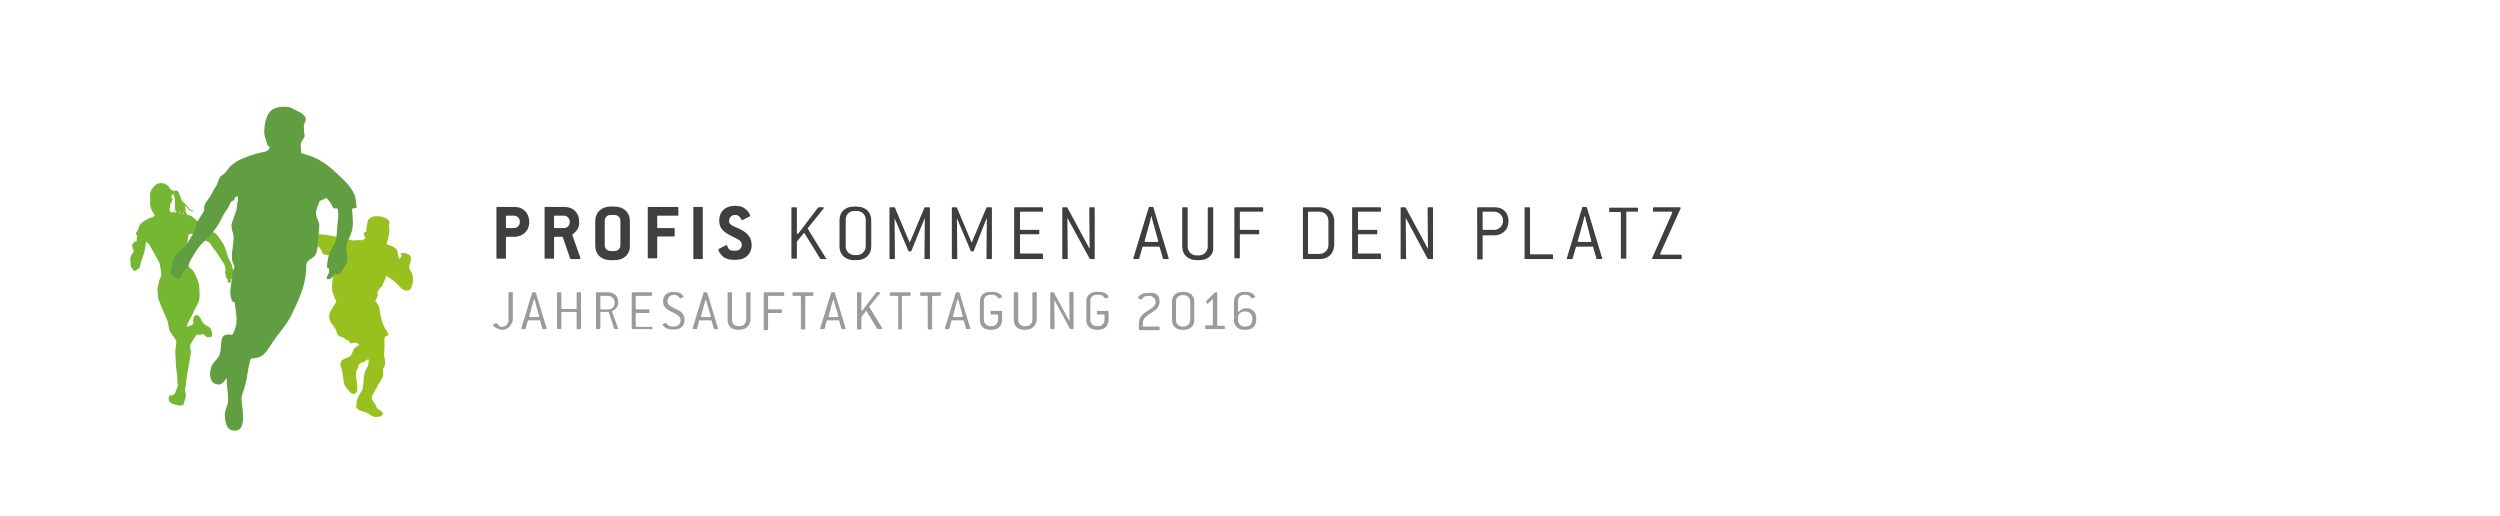 <?xml version="1.0" encoding="utf-8"?>
<!-- Generator: Adobe Illustrator 24.3.0, SVG Export Plug-In . SVG Version: 6.00 Build 0)  -->
<svg version="1.1" id="Ebene_1" xmlns="http://www.w3.org/2000/svg" xmlns:xlink="http://www.w3.org/1999/xlink" x="0px" y="0px"
	 viewBox="0 0 810.001 167.253" enable-background="new 0 0 810.001 167.253" xml:space="preserve">
<g id="Ebene_1_1_">
	<path fill="#75B633" d="M78.398,91.377c-0.119-0.236-0.355-0.355-0.472-0.591c-0.119-0.119-0.827-0.944-1.063-1.182
		c-0.236-0.236-0.355-0.591-0.355-0.827c-0.119-0.236-1.063-1.535-1.182-1.89c-0.119-0.355-0.119-0.708-0.236-1.182
		c-0.119-0.355-0.827-1.535-1.063-2.126s-0.591-1.654-1.063-3.19c-0.472-1.535-2.835-4.606-3.071-4.725
		c-0.236-0.119-0.827-0.472-1.299-0.827s-1.182-0.591-1.299-0.944c-0.236-0.236-0.591-0.708-1.063-1.063s-1.182-0.472-1.418-0.591
		c-0.236-0.236-1.535-1.063-1.772-1.418c-0.355-0.236-0.708-0.708-1.299-0.944c-0.355-0.236-0.827-0.236-1.182-0.355
		c-0.119-0.355-0.236-0.591-0.472-1.063c0,0,0.236-1.063-0.355-1.89c0,0,0.708,0.355,1.182,1.063c0,0,1.299,1.418,2.126,0.591
		c0,0-1.063,0.472-2.362-1.418c0,0-0.708-0.944-1.418-1.418c0,0-0.472-0.355-0.827-1.771c0,0-0.236-0.591-0.472-0.944
		c0,0-0.119-0.944-0.827-0.944c0,0-0.472,0-0.944,0.236l-0.119-0.119c0-0.119-0.119-0.119-0.119-0.119
		c-0.119-0.119-0.236-0.236-0.236-0.119c0,0,0,0,0-0.119c0,0,0,0,0,0.119c0,0-0.119,0-0.119,0.119c0-0.119-0.119-0.236-0.236-0.355
		l-0.236-0.236l0,0c-0.119-0.119-0.119-0.236-0.236-0.355c-0.472-0.827-1.418-1.182-2.008-1.418l0,0c0,0-1.535-0.236-2.362,0.472
		s-1.182,1.299-1.535,1.772c-0.236,0.472-0.472,1.535-0.355,1.772c0,0.236,0,0.708,0,1.182c0,0.472,0.119,0.827,0,1.063
		c0,0.236-0.119,0.591,0.119,1.299c0.236,0.708,0.472,1.418,0.708,1.771c0.236,0.355,0.591,0.827,0.591,0.944l0.119,0.119
		c0,0-0.591,0.591-0.708,0.591s-1.654,0.472-2.481,1.063c-0.944,0.591-1.418,1.063-1.654,1.418
		c-0.236,0.355-0.472,1.299-0.591,1.535s-0.708,1.063-0.708,1.182s0,0.236,0.119,0.472c0.119,0.119,0.236,0.236,0.236,0.236
		s-0.119,1.535-0.119,1.772c0,0,0,0.119,0,0.236h-0.591l-0.472,0.355l-0.355,0.827c0,0-0.119,0,0,0.472
		c0.119,0.355,0.355,1.063,0.355,1.063l0.119,0.236c-0.119,0.355-0.236,0.708-0.355,0.827s-0.591,0.944-0.708,1.299
		c-0.119,0.355,0,0.708,0,1.182c0,0.591,0,1.535,0.119,1.771s0.472,0.708,0.591,0.944c0.236,0.236,0.236,0.355,0.472,0.472
		c0.236,0.119,0.236,0.119,0.472,0s0.591-0.472,0.708-0.472s0.591-0.472,0.708-0.827c0.119-0.355,0.236-1.299,0.472-1.89
		c0.236-0.591,0.708-2.008,0.944-2.835c0.236-0.827,0.591-3.307,0.591-3.307s0.944,0.472,1.418,1.535
		c0.355,0.708,2.835,4.961,2.953,5.433c0.119,0.472,0.472,2.244,0.472,2.835s0.119,1.063,0.119,1.063s-0.944,1.89-0.827,2.362
		c0,0.472-0.591,1.535-0.472,2.362c0.119,0.708,0.236,2.481,0.236,2.599s0.708,1.89,0.827,2.244s1.772,4.253,2.126,4.961
		c0.355,0.708,0.472,2.835,0.827,3.544c0.472,0.708,1.654,2.362,1.654,2.362s0.472,0.827,0.472,1.182
		c0,0.355-0.236,1.535-0.236,1.89c0,0.236,0,0.472,0,0.472s-0.119,0-0.119,0.236s0.119,3.307,0.236,5.08
		c0.236,1.771,0.472,4.253,0.472,4.725s0,1.182,0,1.182l0.119,0.119c0,0,0,0.591-0.119,0.827c0,0.236-0.236,0.591-0.236,0.591
		s-0.355,0.708-0.355,0.827s0,0.355-0.119,0.472s-0.827,0.827-0.944,0.827c-0.119,0-0.708-0.119-0.944,0.119
		c-0.355,0.355-0.236,1.063-0.236,1.182s0,0.472,0.236,0.708s0.708,0.591,0.944,0.708c0.236,0.119,2.244,0.591,2.481,0.591
		s0.472-0.236,0.708-0.119c0.119,0,0.355,0,0.355-0.119c0.119-0.119,0.236-0.591,0.236-0.708c0-0.117,0.119-0.355,0.236-0.708
		c0.119-0.355,0.355-1.182,0.355-1.418s0-0.944-0.119-1.299s-0.236-0.708-0.119-1.063s0.119-0.944,0.119-0.944s0.119,0,0.119-0.236
		s0.236-2.717,0.708-5.08s0.944-5.433,0.944-5.788s0-0.472-0.119-0.472l-0.119-0.119c0,0,0-1.535,0-1.654
		c0-0.119,0.708-1.063,0.944-1.535s0.944-1.654,1.418-1.771c0.472-0.119,0.355,0.119,0.472,0.119c0.117,0,0.944,0,1.063-0.236
		c0.119-0.119,0.236-0.119,0.355,0c0.119,0.119,1.063,0.944,1.299,0.944c0.236,0.119,1.182,0.119,1.299-0.119
		c0.236-0.236,0.355-0.827,0.236-1.182c-0.119-0.472-0.236-1.299-0.708-1.771c-0.591-0.472-1.654-0.827-2.008-1.299
		c-0.355-0.355-0.708-0.944-0.827-1.299c-0.119-0.355-0.708-1.299-1.182-1.418c-0.472,0-1.063,0.119-1.182,0.591
		s-0.236,0.708-0.236,1.299s0.236,0.708,0.119,0.827c-0.119,0.119-0.827,0.591-1.063,0.708c-0.236,0.119-1.063,0.355-1.063,0.355
		s0.236-1.299,0.472-1.535c0.236-0.355,1.063-2.126,1.535-2.953c0.355-0.944,1.772-3.071,2.008-4.489s0-4.017-0.119-4.725
		c-0.119-0.591-0.944-3.071-1.654-4.134c-0.708-1.063-1.182-1.063-1.299-1.299s-0.355-0.472-0.355-0.472s-0.708-2.244-0.827-2.953
		s0.119-3.544,0.355-4.961c0.355-1.418,0.236-2.008,0.472-2.362l0.236-0.236c0,0,1.182,0,1.418,0.119s1.063,0.591,2.126,1.182
		c1.063,0.591,2.835,1.418,2.953,1.535s0.591,0.708,0.708,1.063c0.236,0.355,1.418,1.89,1.772,2.362
		c0.355,0.472,2.362,3.662,2.481,4.017c0.119,0.355,0.236,0.944,0.236,1.299s-0.236,0.591-0.119,1.063
		c0.119,0.472,0.236,1.299,0.355,1.535s0.236,0.355,0.355,0.472c0.119,0.119,0.119,0.355,0.119,0.472
		c-0.119,0.236,0,0.355,0.119,0.591c0.119,0.119,0.355,0.236,0.472,0.119c0.119-0.119,0.591-0.355,0.472-0.591
		c0-0.236-0.119-0.591-0.119-0.708c0.119-0.119,0.236,0.119,0.472,0.236c0.236,0.236,0.355,0.355,0.591,0.472
		c0.119,0.119,0.472,0.591,0.591,0.708c0.236,0.236,0.472,0.591,0.827,0.827s0.708,0.355,0.827,0.355s0.236-0.119,0.355-0.236
		l0.119-0.236h0.355C78.515,91.732,78.515,91.496,78.398,91.377z M59.615,69.288L59.615,69.288c0,0.119-0.119,0-0.236,0
		c-0.119-0.355-0.119-0.708-0.119-0.708L59.615,69.288z M58.435,69.17c-0.119,0-0.119,0-0.236,0c0-0.472,0-0.944,0-0.944
		L58.435,69.17z M55.363,68.697c-0.236-0.119-0.355-0.119-0.355-0.355s-0.119-0.591,0-0.827c0-0.236,0.119-0.827,0.119-1.063
		c-0.119-0.472,0.119-0.355,0.236-0.472v-0.119c0-0.119,0.236-0.472,0.355-0.708l0,0v-0.119l0,0l0.119-0.236
		c0-0.119,0.119-0.355,0-0.472l-0.119-0.119l-0.236-0.119c0,0,0-0.119,0.119-0.355l0,0c0-0.119,0-0.472,0.119-0.708
		c0.119,0,0.236,0,0.236-0.119l0,0h0.119c0.236,0,0.472,0.944,0.472,0.944c0.236,1.299,0.119,3.19,0.119,3.19
		c0,0.355,0,1.182-0.119,1.772C55.954,68.815,55.599,68.815,55.363,68.697z M56.781,68.934c0.119-0.708,0.119-1.418,0.119-1.418
		c0.119,0.236,0.119,0.944,0.236,1.418C56.898,68.934,56.781,68.934,56.781,68.934z"/>
	<path fill="#98C11F" d="M124.112,91.851c0.472-0.827,0.827-1.654,1.063-2.481c0.944,0.708,2.126,1.299,2.953,2.126
		c0.944,0.827,1.654,2.008,2.835,2.481c0.944,0.355,2.008,0.236,2.362-0.944c0.355-1.063,0.591-2.126,0.472-3.19
		c-0.119-0.944-0.472-1.772-1.063-2.599c-0.119-0.355-0.236-0.708-0.119-1.182c0.117-0.474,0.355-0.944,0.472-1.535
		c0.236-1.182-0.119-2.008-1.299-2.362c-0.472-0.119-1.535-0.472-1.89,0c-0.236,0.236-0.119,0.355,0.236,0.472
		c0,0.355-0.236,0.944-0.708,1.182c-0.355,0.119-0.591-2.362-0.708-2.599c-0.472-1.299-2.362-1.654-3.544-2.126
		c0.119,0.119,0.591-1.772,0.591-1.89c0.119-0.355,0.119-0.827,0.236-1.182c0.119-0.591,0.236-1.299,0.119-1.89
		c0-0.236-0.236-0.944-0.119-1.182c0.944-1.771-1.654-2.717-2.953-2.835c-1.063-0.119-2.244-0.119-3.071,0.472
		c-0.708,0.472-0.827,0.827-0.944,1.654c-0.119,0.591-0.236,1.182-0.355,1.89v1.063h-0.591c-0.355,0.708,0,1.535,0.472,2.126
		c-0.472-0.119-0.827,0.355-1.182,0.472c-0.355,0.119-0.827,0-1.299,0s-1.063,0.119-1.535,0.119c-1.063,0-1.89-0.591-2.953-0.591
		c-0.591,0-0.944,0-1.535-0.236c-0.355-0.119-0.708-0.236-1.063-0.355c-1.654-0.472-3.426-0.591-5.197-0.827
		c-2.835-0.355-4.489,2.599-6.26,4.134c-0.708,0.591-1.182,0.944-1.772,1.654c-0.355,0.591-0.827,1.063-1.299,1.535
		c-0.827,0.708-1.89,1.299-2.599,2.008c-0.119,0.119-0.355,0.355-0.591,0.472c0.119,0.236,0.119,0.355,0.119,0.591
		c-0.119,0.355-0.119,0.236-0.119,0.591c0.119,0.472,0,0.708,0.472,1.063c-0.119,0.591,0.355,0.708,0.827,0.944
		c-0.119,0.355-0.591,1.063-0.236,1.418c0.472,0.355,1.063-0.355,1.182-0.708c0,0,1.299-0.236,1.418-0.236
		c0.355-0.119,0.472-0.591,0.119-0.708c-0.236-0.119-0.591,0-0.827,0c0.472-0.472,1.063-0.827,1.299-1.535s0.119-1.418,0.472-2.126
		c0.236-0.472,0.591-0.708,0.944-1.063c1.89-1.654,4.134-2.717,6.26-4.134c0.355,0.591,0.944,1.182,1.182,1.89
		c0.119,0.355,0.119,0.591,0.472,0.708c0.708,0.236,1.654,0.236,2.362,0.355c0.236,0,0.708,0,0.944,0.119
		c0.355,0.236,0.708,0.827,1.063,1.063c0.119,0.119-0.355,1.299-0.355,1.418c-0.236,0.708-0.355,1.418-0.591,2.244
		c-0.355,1.535-0.472,3.071-0.708,4.606c-0.236,1.89,0.591,3.898,1.418,5.552c-1.299,2.126-3.307,4.134-1.772,6.733
		c0.472,0.827,1.299,1.535,1.654,2.481c0.236,0.708,0.355,1.654,1.182,2.008c0.708,0.236,1.063,0.236,1.654,0.708
		c0.236,0.236,0.472,0.355,0.708,0.472c0.708,0.236,0.591,0.236,0.944,0.827c0.236,0.472,0.591,0.236,0.944,0.119
		c0.708-0.236,1.654,0,2.126,0.708c0-0.119-1.299,0.708-1.418,0.827c-0.472,0.472-0.591,1.063-0.827,1.535
		c-0.119,0.236-0.355,0.591-0.472,0.944c-0.355,0.708-1.654,0.827-2.244,1.182c-0.827,0.355-1.299,1.063-1.182,2.008
		c0.236,1.063,0.708,2.126,0.827,3.307c0,0.472,0.119,0.944,0.119,1.299c0.119,0.944,0.236,1.771,0.827,2.481
		c0.236,0.355,0.591,0.708,0.827,1.063c0.472,0.591,1.418,1.654,2.362,0.944c0.708-0.591,0.472-1.89,0.472-2.717
		c0-0.591-0.236-1.182-0.236-1.771c0-0.827-0.355-2.126,0-2.835c0.119-0.236,0.355-0.472,0.472-0.827s0.119-0.591,0.236-0.944
		c0.236-0.827,1.535-0.827,2.126-1.299c0.236-0.236,0.708-0.591,1.063-0.591c0.236,0-0.119,2.008-0.236,2.244
		c-0.236,0.472-0.472,0.827-0.708,1.299c-0.708,1.654-0.591,3.544-0.827,5.316c-0.119,0.827-0.355,1.299-0.827,2.008
		c-0.472,0.708-0.944,1.771-1.182,2.599c-0.119,0.472-0.119,0.944-0.119,1.299l-0.119,0.827c0.708,0.827,1.299,1.063,2.244,1.299
		c0.827,0.236,1.418,0.355,2.126,0.944c0.708,0.591,1.182,0.827,2.244,0.827c0.708,0,1.654-0.119,2.008-0.827
		c0.236-0.591-0.355-0.944-0.708-1.182c-0.591-0.355-1.063-0.591-1.299-1.182c-0.236-0.472-0.472-1.063-0.827-1.535
		s-0.708-0.827-0.708-1.418c0-0.355,0.119-0.591,0.236-0.944c0.472-0.944,1.063-1.771,1.535-2.717
		c0.236-0.472,0.472-0.944,0.827-1.418c0.472-0.708,0.827-1.182,1.063-2.126c0.119-0.827-0.119-1.654,0.119-2.481
		c0.119-0.355,0.472-0.591,0.472-0.944c0.119-0.472,0-1.418,0-1.89c-0.119-0.708-0.355-1.299-0.236-2.008
		c0.119-0.944,0.119-1.89,0.119-2.953c0-0.591-0.236-1.89,0.236-2.362c0.236-0.236,0.591-0.236,0.827-0.472
		c0.355-0.355,0.119-0.591-0.119-1.063c-0.236-0.355-0.472-0.708-0.708-1.063c-0.472-0.708-0.591-1.418-0.944-2.126
		c-0.708-1.535-0.591-3.307-1.063-4.961c-0.236-0.827-0.708-1.299-1.299-1.89c0.119,0.119,0.827-1.535,0.827-1.654
		c0.119-0.472-0.119-0.944,0-1.299c0.236-0.708,1.063-1.418,1.535-2.008C123.757,92.559,123.993,92.204,124.112,91.851"/>
	<path fill="#619E41" d="M73.79,54.877c1.182-1.535,2.717-2.599,4.606-3.426c1.89-0.827,4.017-1.535,6.024-2.008
		c1.182-0.236,2.835-0.355,2.953-1.89l-0.591-0.355c-0.355-0.708-0.472-1.418-0.708-2.126c-0.708-1.771-0.472-3.19-0.236-4.961
		c0.355-1.654,0.827-3.426,2.244-4.489c1.535-1.063,3.662-1.182,5.433-0.944c0.944,0.119,1.535,0.708,2.362,1.063
		c0.708,0.355,1.418,0.591,2.008,1.063c0.472,0.472,1.063,0.944,1.182,1.535c0.119,0.591-0.236,1.182-0.472,1.771
		s-0.119,1.418-0.119,2.126c0,0.591,0.236,1.299,0.236,1.89c-0.119,0.708-0.827,1.182-1.063,1.89
		c-0.119,0.119-0.236,0.472-0.236,0.827c0,0.944,0.236,1.772,0.119,2.717c0,0,3.662,1.182,3.898,1.299
		c4.017,1.654,6.851,4.489,9.922,7.442c1.182,1.182,2.244,2.362,3.071,3.898c0.944,1.654,0.827,3.307,1.182,5.08
		c-0.472,0.119-1.063,0.236-1.535,0.355c0.119,2.362,0.591,5.08-0.119,7.442c-0.472,1.535-1.299,2.835-1.654,4.37
		c-0.355,1.535,0.236,3.071,0.236,4.606c0,1.182-0.708,2.008-1.299,2.953c-0.708,1.182-1.182,2.599-2.717,1.535
		c-0.591,1.063-1.182,2.126-2.599,1.89c-0.119-0.827,0-0.708,0.355-1.418c0.355-0.708,0.827-2.126-0.355-2.362
		c0.119-1.535,0.236-3.19,0.944-4.725s1.654-2.717,2.008-4.489c0.355-1.654,0.355-3.307,0.472-4.961c0.236-1.771,0.472-3.19,0-4.961
		c-1.418,0.119-1.299,0-1.89-1.182c-0.472-0.944-1.182-1.654-1.89-2.362c0.472,0.472-2.008,0.827-2.126,1.418
		c-0.355,1.063-0.827,2.244-1.063,3.307c-0.236,1.654,1.299,3.071,1.063,4.844c-0.236,1.772-0.236,3.662-0.472,5.552
		c-0.119,0.944-0.236,2.244-0.591,3.19c-0.119,0.472-0.708,0.827-1.063,1.182c-0.591,0.591-1.535,0.827-1.89,1.654
		c-0.355,0.708-0.119,1.535-0.236,2.362c-0.236,5.316-2.481,9.805-4.725,14.53c-1.654,3.426-4.489,6.26-6.496,9.45
		c-0.827,1.182-1.535,2.481-2.599,3.426c-1.299,1.063-2.599,1.182-4.134,1.299c-0.708,2.244-0.944,4.606-1.418,6.97
		c-0.236,1.063-0.472,2.126-0.827,3.19c-0.472,1.299-0.827,2.244-0.708,3.781c0.236,1.771,0.472,3.307,0.472,5.08
		c0,1.182-0.119,2.717-0.944,3.662c-0.827,0.944-2.717,0.827-3.662,0c-1.063-0.944-1.299-3.307-1.299-4.606
		c0-1.535,1.063-2.953,1.063-4.489c0-2.481-0.472-4.844-0.472-7.324c-0.708,0.944-1.418,2.244-2.717,2.126
		c-3.19-0.119-3.071-4.37-1.89-6.496c0.591-0.944,1.654-1.771,2.126-2.717c0.827-1.89,0.472-3.781,0.944-5.669
		c0.355-1.418,2.126-1.418,3.307-1.182c0.236,0,0.944-1.771,0.944-2.008c1.063-2.717,0.119-5.788-0.119-8.623
		c0,0.236-0.591-0.119-0.708-0.236c-0.236-0.236-0.355-0.708-0.472-1.063c-0.236-0.827-0.236-1.654-0.236-2.362
		c0.119-1.418,0.355-2.835,0.591-4.253c0.119-0.591,0.119-1.299,0.236-1.89s0.472-1.063,0.472-1.535
		c0-0.591-0.472-1.182-0.591-1.771c-0.472-1.89,0-3.898,0.236-5.788c0.119-0.944,0.236-2.008,0-3.071
		c-0.355-1.418-0.827-2.481-0.355-3.898c0.355-1.182,0.944-2.481,1.299-3.662c0.236-0.708,0.236-1.535,0.355-2.362
		c0.119-0.827,0.472-1.535,0.119-2.362c-1.063-0.119-0.708,0.827-1.299,1.299c-0.236,0.236-0.472,0.119-0.708,0.355
		c-0.591,0.591-0.708,1.535-1.182,2.244c-0.591,0.827-1.182,1.654-1.654,2.599c-0.591,1.299-1.182,2.362-2.008,3.544
		c-1.418,2.008-2.953,3.662-4.725,5.316c-1.063,1.063-1.89,2.362-2.599,3.544l-0.944,1.535c-0.472,0.827-0.591,1.654-1.182,2.481
		c-0.708,0.827-1.535,1.654-1.89,2.717h-0.236c0,0.472-0.236,1.299-1.063,0.944c-0.944-0.591-2.481-1.182-2.244-2.599
		c0.119-0.591,0.472-1.182,0.472-1.771c0.236-3.071,2.599-4.134,4.37-6.26c0.591-0.708,1.182-1.654,1.654-2.481
		c0.355-0.708,0.944-1.299,1.182-2.126c0.355-0.827,0.472-1.772,0.827-2.599c0.591-1.299,1.418-2.481,2.126-3.662
		c0.472-0.708,0.236-0.827,0.236-1.535c0.119-1.182,1.063-2.126,1.654-3.071c0.827-1.182,1.418-2.599,2.244-3.781
		c0.591-0.944,0.827-2.244,1.418-3.19C72.727,56.412,73.318,55.585,73.79,54.877"/>
	<g>
		<path fill="#3F3F3F" d="M171.48,72.005c0,2.717-2.008,4.725-4.961,4.725h-2.362c-0.236,0-0.236,0.119-0.236,0.236v6.615
			c0,0.236-0.119,0.236-0.236,0.236h-2.599c-0.236,0-0.236-0.119-0.236-0.236V67.28c0-0.236,0.119-0.236,0.236-0.236h5.552
			C169.589,67.044,171.48,69.052,171.48,72.005z M168.409,71.769c0-1.063-0.827-1.89-1.89-1.89h-2.362
			c-0.236,0-0.236,0.119-0.236,0.236v3.544c0,0.236,0.119,0.236,0.236,0.236h2.362c1.063,0,1.89-0.827,1.89-1.89V71.769z"/>
		<path fill="#3F3F3F" d="M188.017,83.699c0,0.119-0.119,0.236-0.236,0.236h-2.835c-0.119,0-0.119,0-0.236-0.236l-2.362-6.851
			l-0.236-0.119h-2.362c-0.236,0-0.236,0.119-0.236,0.236v6.615c0,0.236-0.119,0.236-0.236,0.236h-2.599
			c-0.236,0-0.236-0.119-0.236-0.236v-16.3c0-0.236,0.119-0.236,0.236-0.236h6.024c3.071,0,4.961,1.89,4.961,4.961v0.236
			c0,1.299-0.591,2.244-1.182,2.835c-0.472,0.472-1.063,0.827-1.063,1.063l0,0l2.599,7.324
			C188.017,83.699,188.017,83.699,188.017,83.699z M184.591,71.769c0-1.063-0.944-1.89-1.89-1.89h-2.953
			c-0.236,0-0.236,0.119-0.236,0.236v3.544c0,0.236,0.119,0.236,0.236,0.236h2.953c1.063,0,1.89-0.827,1.89-1.89V71.769z"/>
		<path fill="#3F3F3F" d="M199.121,84.29h-1.299c-3.071,0-4.961-1.89-4.961-4.725V71.65c0-2.835,2.008-4.725,4.961-4.725h1.299
			c2.953,0,4.961,1.89,4.961,4.725v7.914C204.201,82.282,202.192,84.29,199.121,84.29z M201.011,71.533
			c0-1.063-0.827-1.89-1.89-1.89h-1.299c-1.063,0-1.89,0.827-1.89,1.89v7.914c0,1.063,0.827,1.89,1.89,1.89h1.299
			c1.063,0,1.89-0.827,1.89-1.89V71.533z"/>
		<path fill="#3F3F3F" d="M219.556,69.879h-6.379c-0.236,0-0.236,0.119-0.236,0.236v3.544c0,0.236,0.119,0.236,0.236,0.236h5.197
			c0.236,0,0.236,0.119,0.236,0.236v2.244c0,0.236-0.119,0.236-0.236,0.236h-5.197c-0.236,0-0.236,0.119-0.236,0.236v6.615
			c0,0.236-0.119,0.236-0.236,0.236h-2.599c-0.236,0-0.236-0.119-0.236-0.236V67.28c0-0.236,0.119-0.236,0.236-0.236h9.45
			c0.119,0,0.236,0.119,0.236,0.236v2.244C219.911,69.76,219.792,69.879,219.556,69.879z"/>
		<path fill="#3F3F3F" d="M227.471,83.936h-2.599c-0.236,0-0.236-0.119-0.236-0.236V67.28c0-0.236,0.119-0.236,0.236-0.236h2.599
			c0.119,0,0.236,0.119,0.236,0.236V83.7C227.825,83.936,227.707,83.936,227.471,83.936z"/>
		<path fill="#3F3F3F" d="M236.212,71.533c0,1.299,1.181,1.654,3.071,2.481c2.835,1.299,4.253,2.835,4.253,5.433
			c0,2.835-2.008,4.725-4.961,4.725h-1.063c-1.535,0-2.717-0.472-3.544-1.299c-0.944-0.944-1.182-1.654-1.182-2.008
			c0,0,0-0.119,0.119-0.236l2.362-1.182h0.119c0.236,0,0.236,0.236,0.472,0.827s0.944,0.944,1.535,0.944h1.063
			c1.063,0,1.89-0.827,1.89-1.89c0-1.299-1.182-1.771-2.835-2.599c-2.953-1.418-4.489-2.599-4.489-5.316
			c0-2.835,2.008-4.725,4.961-4.725h0.355c1.182,0,2.244,0.236,3.071,0.944c1.063,0.708,1.654,2.008,1.654,2.244
			c0,0.119,0,0.119-0.119,0.236l-2.362,1.182h-0.119c-0.119,0-0.236-0.119-0.355-0.355c-0.472-0.827-0.944-1.299-1.771-1.299h-0.355
			C237.157,69.643,236.212,70.47,236.212,71.533z"/>
	</g>
	<g>
		<path fill="#3F3F3F" d="M267.87,83.699c0,0.119-0.119,0.236-0.236,0.236h-1.654l-0.236-0.119l-4.961-8.032
			c-0.119-0.119-0.119-0.236-0.236-0.236c-0.119,0-0.119,0-0.236,0.119l-2.126,2.599v5.316c0,0.236-0.119,0.236-0.236,0.236h-1.299
			c-0.236,0-0.236-0.119-0.236-0.236V67.397c0-0.236,0.119-0.236,0.236-0.236h1.299c0.236,0,0.236,0.119,0.236,0.236v8.032
			c0,0.236,0.119,0.355,0.236,0.355c0.119,0,0.119,0,0.236-0.119l6.379-8.387l0.236-0.119h1.418c0.236,0,0.236,0.119,0.236,0.236
			c0,0,0,0.119-0.119,0.236l-5.08,6.26v0.119v0.119l5.907,9.569C267.87,83.581,267.87,83.699,267.87,83.699z"/>
		<path fill="#3F3F3F" d="M277.556,84.29h-0.827c-2.835,0-4.725-1.771-4.725-4.37v-8.623c0-2.599,1.772-4.37,4.725-4.37h0.827
			c2.835,0,4.725,1.771,4.725,4.37v8.623C282.281,82.518,280.391,84.29,277.556,84.29z M280.509,71.178
			c0-1.535-1.299-2.835-2.835-2.835h-0.827c-1.654,0-2.835,1.182-2.835,2.835v8.623c0,1.654,1.299,2.835,2.835,2.835h0.827
			c1.535,0,2.835-1.299,2.835-2.835V71.178z"/>
		<path fill="#3F3F3F" d="M295.275,81.336c0,0-0.119,0.119-0.236,0.119h-0.472c-0.119,0-0.236,0-0.236-0.119l-4.489-10.632
			l0.119,12.994c0,0.236-0.119,0.236-0.236,0.236h-1.299c-0.236,0-0.236-0.119-0.236-0.236V67.397c0-0.236,0.119-0.236,0.236-0.236
			h1.299c0.119,0,0.236,0.119,0.236,0.119l4.725,11.221h0.119l4.725-11.221c0-0.119,0.119-0.119,0.236-0.119h1.299
			c0.236,0,0.236,0.119,0.236,0.236v16.301c0,0.236-0.119,0.236-0.236,0.236h-1.299c-0.236,0-0.236-0.119-0.236-0.236l0.119-13.112
			L295.275,81.336z"/>
		<path fill="#3F3F3F" d="M315.474,81.336c0,0-0.119,0.119-0.236,0.119h-0.472c-0.119,0-0.236,0-0.236-0.119l-4.489-10.632
			l0.119,12.994c0,0.236-0.119,0.236-0.236,0.236h-1.299c-0.236,0-0.236-0.119-0.236-0.236V67.397c0-0.236,0.119-0.236,0.236-0.236
			h1.182c0.119,0,0.236,0.119,0.236,0.119l4.725,11.221h0.119l4.725-11.221c0-0.119,0.119-0.119,0.236-0.119h1.299
			c0.236,0,0.236,0.119,0.236,0.236v16.301c0,0.236-0.119,0.236-0.236,0.236h-1.299c-0.236,0-0.236-0.119-0.236-0.236l0.119-13.112
			L315.474,81.336z"/>
		<path fill="#3F3F3F" d="M337.681,83.936h-8.859c-0.236,0-0.236-0.119-0.236-0.236V67.397c0-0.236,0.119-0.236,0.236-0.236h8.859
			c0.236,0,0.236,0.119,0.236,0.236v0.944c0,0.236-0.119,0.236-0.236,0.236h-6.97c-0.236,0-0.236,0.119-0.236,0.236v5.433
			c0,0.236,0.119,0.236,0.236,0.236h5.788c0.236,0,0.236,0.119,0.236,0.236v0.944c0,0.236-0.119,0.236-0.236,0.236h-5.788
			c-0.236,0-0.236,0.119-0.236,0.236v5.788c0,0.236,0.119,0.236,0.236,0.236h6.97c0.236,0,0.236,0.119,0.236,0.236v0.944
			C338.036,83.936,337.918,83.936,337.681,83.936z"/>
		<path fill="#3F3F3F" d="M354.456,83.936h-1.181l-0.236-0.119l-7.206-13.23l0,0l0.119,13.112c0,0.236-0.119,0.236-0.236,0.236
			h-1.299c-0.236,0-0.236-0.119-0.236-0.236V67.397c0-0.236,0.119-0.236,0.236-0.236h1.181l0.236,0.119l7.206,13.348l0,0
			l-0.119-13.23c0-0.236,0.119-0.236,0.236-0.236h1.299c0.236,0,0.236,0.119,0.236,0.236v16.301
			C354.809,83.936,354.692,83.936,354.456,83.936z"/>
		<path fill="#3F3F3F" d="M378.671,83.699c0,0.119-0.119,0.236-0.236,0.236h-1.418c-0.119,0-0.236,0-0.236-0.236l-1.063-3.662
			c0-0.119-0.119-0.119-0.236-0.119h-5.08c-0.119,0-0.236,0-0.236,0.119l-1.063,3.662c0,0.119-0.119,0.236-0.236,0.236h-1.418
			c-0.236,0-0.236-0.119-0.236-0.236c0,0,0,0,0-0.119l4.961-16.301c0-0.119,0.119-0.236,0.236-0.236h1.063
			c0.119,0,0.236,0,0.236,0.236L378.671,83.699L378.671,83.699z M373.355,71.178c0-0.119-0.119-0.472-0.236-1.063H373
			c-0.119,0.472-0.236,0.827-0.236,1.063l-1.89,6.851v0.119c0,0.119,0.119,0.236,0.236,0.236h3.898c0.236,0,0.236-0.119,0.236-0.236
			v-0.119L373.355,71.178z"/>
		<path fill="#3F3F3F" d="M388.593,84.29h-0.827c-2.835,0-4.725-1.771-4.725-4.37V67.397c0-0.236,0.119-0.236,0.236-0.236h1.299
			c0.236,0,0.236,0.119,0.236,0.236v12.521c0,1.654,1.299,2.835,2.835,2.835h0.827c1.535,0,2.835-1.299,2.835-2.835V67.397
			c0-0.236,0.119-0.236,0.236-0.236h1.299c0.236,0,0.236,0.119,0.236,0.236v12.521C393.318,82.518,391.428,84.29,388.593,84.29z"/>
		<path fill="#3F3F3F" d="M408.911,68.579h-6.969c-0.236,0-0.236,0.119-0.236,0.236v5.433c0,0.236,0.119,0.236,0.236,0.236h5.788
			c0.236,0,0.236,0.119,0.236,0.236v0.944c0,0.236-0.119,0.236-0.236,0.236h-5.788c-0.236,0-0.236,0.119-0.236,0.236v7.324
			c0,0.236-0.119,0.236-0.236,0.236h-1.299c-0.236,0-0.236-0.119-0.236-0.236V67.397c0-0.236,0.119-0.236,0.236-0.236h8.859
			c0.236,0,0.236,0.119,0.236,0.236v0.944C409.265,68.579,409.147,68.579,408.911,68.579z"/>
		<path fill="#3F3F3F" d="M427.575,83.936h-5.197c-0.236,0-0.236-0.119-0.236-0.236V67.397c0-0.236,0.119-0.236,0.236-0.236h5.197
			c2.835,0,4.725,1.771,4.725,4.606v7.56C432.181,82.163,430.409,83.936,427.575,83.936z M430.409,71.414
			c0-1.535-1.299-2.835-2.953-2.835h-3.426c-0.236,0-0.236,0.119-0.236,0.236v13.23c0,0.236,0.119,0.236,0.236,0.236h3.426
			c1.654,0,2.953-1.299,2.953-2.835V71.414z"/>
		<path fill="#3F3F3F" d="M447.183,83.936h-8.859c-0.236,0-0.236-0.119-0.236-0.236V67.397c0-0.236,0.119-0.236,0.236-0.236h8.859
			c0.236,0,0.236,0.119,0.236,0.236v0.944c0,0.236-0.119,0.236-0.236,0.236h-6.969c-0.236,0-0.236,0.119-0.236,0.236v5.433
			c0,0.236,0.119,0.236,0.236,0.236h5.788c0.236,0,0.236,0.119,0.236,0.236v0.944c0,0.236-0.119,0.236-0.236,0.236h-5.788
			c-0.236,0-0.236,0.119-0.236,0.236v5.788c0,0.236,0.119,0.236,0.236,0.236h6.969c0.236,0,0.236,0.119,0.236,0.236v0.944
			C447.538,83.936,447.419,83.936,447.183,83.936z"/>
		<path fill="#3F3F3F" d="M463.958,83.936h-1.182l-0.236-0.119l-7.087-13.23l0,0l0.119,13.112c0,0.236-0.119,0.236-0.236,0.236
			h-1.299c-0.236,0-0.236-0.119-0.236-0.236V67.397c0-0.236,0.119-0.236,0.236-0.236h1.182l0.236,0.119l7.206,13.348l0,0
			l-0.119-13.23c0-0.236,0.119-0.236,0.236-0.236h1.299c0.236,0,0.236,0.119,0.236,0.236v16.301
			C464.311,83.936,464.194,83.936,463.958,83.936z"/>
		<path fill="#3F3F3F" d="M488.763,71.65c0,2.717-1.89,4.606-4.725,4.606h-3.426c-0.236,0-0.236,0.119-0.236,0.236v7.324
			c0,0.236-0.119,0.236-0.236,0.236h-1.299c-0.236,0-0.236-0.119-0.236-0.236V67.397c0-0.236,0.119-0.236,0.236-0.236h5.197
			C486.991,67.044,488.763,68.934,488.763,71.65z M486.991,71.414c0-1.535-1.299-2.835-2.953-2.835h-3.426
			c-0.236,0-0.236,0.119-0.236,0.236v5.433c0,0.236,0.119,0.236,0.236,0.236h3.426c1.654,0,2.953-1.299,2.953-2.953V71.414z"/>
		<path fill="#3F3F3F" d="M503.056,83.936h-8.859c-0.236,0-0.236-0.119-0.236-0.236V67.397c0-0.236,0.119-0.236,0.236-0.236h1.299
			c0.236,0,0.236,0.119,0.236,0.236v14.766c0,0.236,0.119,0.236,0.236,0.236h6.97c0.236,0,0.236,0.119,0.236,0.236v0.944
			C503.411,83.936,503.292,83.936,503.056,83.936z"/>
		<path fill="#3F3F3F" d="M519.121,83.699c0,0.119-0.119,0.236-0.236,0.236h-1.418c-0.119,0-0.236,0-0.236-0.236l-1.063-3.662
			c0-0.119-0.119-0.119-0.236-0.119h-5.08c-0.119,0-0.236,0-0.236,0.119l-1.063,3.662c0,0.119-0.119,0.236-0.236,0.236h-1.418
			c-0.236,0-0.236-0.119-0.236-0.236c0,0,0,0,0-0.119l4.961-16.301c0-0.119,0.119-0.236,0.236-0.236h1.063
			c0.119,0,0.236,0,0.236,0.236L519.121,83.699L519.121,83.699z M513.806,71.178c0-0.119-0.119-0.472-0.236-1.063h-0.236
			c-0.119,0.472-0.236,0.827-0.236,1.063l-1.89,6.851v0.119c0,0.119,0.119,0.236,0.236,0.236h3.898c0.236,0,0.236-0.119,0.236-0.236
			v-0.119L513.806,71.178z"/>
		<path fill="#3F3F3F" d="M530.462,68.579h-3.307c-0.236,0-0.236,0.119-0.236,0.236v14.766c0,0.236-0.119,0.236-0.236,0.236h-1.299
			c-0.236,0-0.236-0.119-0.236-0.236V68.934c0-0.236-0.119-0.236-0.236-0.236h-3.307c-0.236,0-0.236-0.119-0.236-0.236v-0.944
			c0-0.236,0.119-0.236,0.236-0.236h8.859c0.236,0,0.236,0.119,0.236,0.236v0.944C530.698,68.579,530.698,68.579,530.462,68.579z"/>
		<path fill="#3F3F3F" d="M544.636,83.936h-9.095c-0.236,0-0.236-0.119-0.236-0.236v-0.119l6.496-14.647v-0.119
			c0-0.119-0.119-0.236-0.236-0.236h-5.788c-0.236,0-0.236-0.119-0.236-0.236v-0.946c0-0.236,0.119-0.236,0.236-0.236h8.505
			c0.236,0,0.236,0.119,0.236,0.236v0.119l-6.615,14.647v0.119c0,0.119,0.119,0.236,0.236,0.236h6.496
			c0.119,0,0.236,0.119,0.236,0.236v0.944C544.872,83.936,544.755,83.936,544.636,83.936z"/>
	</g>
	<g>
		<path fill="#9B9B9A" d="M164.983,105.907c-0.591,0.591-1.299,0.944-2.244,0.944c-0.472,0-1.063-0.119-1.772-0.472
			c-0.944-0.472-1.299-0.944-1.299-1.182c0-0.119,0.119-0.119,0.119-0.119l0.827-0.355h0.119c0.355,0,0.591,0.355,0.827,0.708
			c0.236,0.355,0.591,0.472,1.063,0.472c1.182,0,2.126-0.944,2.126-2.008v-8.978c0-0.119,0.119-0.236,0.236-0.236h0.944
			c0.119,0,0.236,0,0.236,0.236v8.623C166.046,104.371,165.692,105.198,164.983,105.907z"/>
		<path fill="#9B9B9A" d="M177.149,106.498c0,0.119-0.119,0.119-0.236,0.119h-0.944c-0.119,0-0.119,0-0.236-0.119l-0.708-2.599
			c0-0.119-0.119-0.119-0.236-0.119h-3.544c-0.119,0-0.119,0-0.236,0.119l-0.708,2.599c0,0.119-0.119,0.119-0.236,0.119h-0.944
			c-0.119,0-0.236-0.119-0.236-0.119s0,0,0-0.119l3.544-11.576c0-0.119,0.119-0.119,0.236-0.119h0.708c0.119,0,0.119,0,0.236,0.119
			L177.149,106.498C177.149,106.379,177.149,106.498,177.149,106.498z M173.37,97.639c0-0.119-0.119-0.355-0.236-0.708h-0.119
			c-0.119,0.355-0.119,0.591-0.236,0.708l-1.299,4.844v0.119c0,0.119,0.119,0.119,0.236,0.119h2.717
			c0.119,0,0.236-0.119,0.236-0.119v-0.119L173.37,97.639z"/>
		<path fill="#9B9B9A" d="M188.017,106.615h-0.944c-0.119,0-0.236-0.119-0.236-0.236v-5.08c0-0.119-0.119-0.236-0.236-0.236h-4.489
			c-0.119,0-0.236,0-0.236,0.236v5.08c0,0.119-0.119,0.236-0.236,0.236h-0.944c-0.119,0-0.236-0.119-0.236-0.236V94.921
			c0-0.119,0.119-0.236,0.236-0.236h0.944c0.119,0,0.236,0,0.236,0.236v4.961c0,0.119,0.119,0.236,0.236,0.236h4.489
			c0.119,0,0.236,0,0.236-0.236v-4.961c0-0.119,0.119-0.236,0.236-0.236h0.944c0.119,0,0.236,0,0.236,0.236v11.576
			C188.253,106.615,188.136,106.615,188.017,106.615z"/>
		<path fill="#9B9B9A" d="M200.302,106.498c0,0.119-0.119,0.119-0.236,0.119h-0.944c-0.119,0-0.119-0.119-0.119-0.119l-1.771-5.316
			l-0.119-0.119h-2.362c-0.119,0-0.236,0.119-0.236,0.236v5.08c0,0.119-0.119,0.236-0.236,0.236h-0.944
			c-0.119,0-0.236-0.119-0.236-0.236V94.921c0-0.119,0.119-0.236,0.236-0.236h3.662c2.008,0,3.307,1.299,3.307,3.307v0.236
			c0,0.708-0.355,1.418-1.182,2.126c-0.472,0.355-0.827,0.355-0.827,0.591l0,0L200.302,106.498
			C200.302,106.379,200.302,106.498,200.302,106.498z M199.121,97.875c0-1.063-0.944-2.008-2.008-2.008h-2.362
			c-0.119,0-0.236,0.119-0.236,0.236v3.898c0,0.119,0.119,0.236,0.236,0.236h2.362c1.182,0,2.008-0.944,2.008-2.008V97.875z"/>
		<path fill="#9B9B9A" d="M211.052,106.615h-6.143c-0.119,0-0.236-0.119-0.236-0.236V94.921c0-0.119,0.119-0.236,0.236-0.236h6.143
			c0.119,0,0.236,0,0.236,0.236v0.708c0,0.119-0.119,0.236-0.236,0.236h-4.844c-0.119,0-0.236,0.119-0.236,0.236V100
			c0,0.119,0.119,0.236,0.236,0.236h4.017c0.119,0,0.236,0,0.236,0.236v0.708c0,0.119-0.119,0.236-0.236,0.236h-4.017
			c-0.119,0-0.236,0.119-0.236,0.236v4.017c0,0.119,0.119,0.236,0.236,0.236h4.961c0.119,0,0.236,0.119,0.236,0.236v0.708
			C211.288,106.615,211.169,106.615,211.052,106.615z"/>
		<path fill="#9B9B9A" d="M216.249,97.639c0,0.827,0.591,1.418,1.772,2.008c0.944,0.472,1.772,0.827,2.481,1.299
			c0.944,0.708,1.299,1.654,1.299,2.717c0,1.89-1.299,3.071-3.307,3.071h-0.827c-1.772,0-2.953-1.063-2.953-1.654
			c0-0.119,0-0.119,0.119-0.119l0.827-0.355h0.119c0.119,0,0.119,0,0.119,0.119c0.472,0.591,0.944,1.063,1.772,1.063h0.827
			c1.181,0,2.008-0.827,2.008-2.008c0-1.299-0.944-1.771-2.599-2.599c-1.89-0.944-3.071-1.654-3.071-3.544s1.299-3.071,3.307-3.071
			h0.355c1.771,0,2.953,1.063,2.953,1.654c0,0.119-0.119,0.119-0.119,0.119l-0.827,0.355h-0.119c-0.119,0-0.119,0-0.119-0.119
			c-0.472-0.591-0.944-1.063-1.772-1.063h-0.355C217.076,95.63,216.249,96.457,216.249,97.639z"/>
		<path fill="#9B9B9A" d="M232.668,106.498c0,0.119-0.119,0.119-0.236,0.119h-0.944c-0.119,0-0.119,0-0.236-0.119l-0.708-2.599
			c0-0.119-0.119-0.119-0.236-0.119h-3.544c-0.119,0-0.119,0-0.236,0.119l-0.708,2.599c0,0.119-0.119,0.119-0.236,0.119h-0.944
			c-0.119,0-0.236-0.119-0.236-0.119s0,0,0-0.119l3.544-11.576c0-0.119,0.119-0.119,0.236-0.119h0.708c0.119,0,0.119,0,0.236,0.119
			L232.668,106.498C232.668,106.379,232.668,106.498,232.668,106.498z M228.889,97.639c0-0.119-0.119-0.355-0.236-0.708l0,0
			c-0.119,0.355-0.119,0.591-0.236,0.708l-1.299,4.844v0.119c0,0.119,0.119,0.119,0.236,0.119h2.717
			c0.119,0,0.236-0.119,0.236-0.119v-0.119L228.889,97.639z"/>
		<path fill="#9B9B9A" d="M239.638,106.852h-0.591c-2.008,0-3.307-1.299-3.307-3.071v-8.859c0-0.119,0-0.236,0.236-0.236h0.944
			c0.119,0,0.236,0,0.236,0.236v8.742c0,1.182,0.944,2.008,2.008,2.008h0.591c1.063,0,2.008-0.944,2.008-2.008v-8.742
			c0-0.119,0.119-0.236,0.236-0.236h0.944c0.119,0,0.236,0,0.236,0.236v8.742C242.945,105.552,241.645,106.852,239.638,106.852z"/>
	</g>
	<g>
		<path fill="#9B9B9A" d="M254.049,95.866h-4.961c-0.119,0-0.236,0.119-0.236,0.236V100c0,0.119,0.119,0.236,0.236,0.236h4.017
			c0.119,0,0.236,0,0.236,0.236v0.708c0,0.119,0,0.236-0.236,0.236h-4.017c-0.119,0-0.236,0.119-0.236,0.236v5.08
			c0,0.119,0,0.236-0.236,0.236h-0.944c-0.119,0-0.236-0.119-0.236-0.236V94.92c0-0.119,0.119-0.236,0.236-0.236h6.143
			c0.119,0,0.236,0,0.236,0.236v0.708C254.167,95.748,254.167,95.866,254.049,95.866z"/>
	</g>
	<g>
		<path fill="#9B9B9A" d="M263.381,95.866h-2.244c-0.119,0-0.236,0.119-0.236,0.236v10.396c0,0.119,0,0.236-0.236,0.236h-0.944
			c-0.119,0-0.236-0.119-0.236-0.236V96.102c0-0.119,0-0.236-0.236-0.236h-2.244c-0.119,0-0.236-0.119-0.236-0.236v-0.708
			c0-0.119,0.119-0.236,0.236-0.236h6.26c0.119,0,0.236,0,0.236,0.236v0.708C263.617,95.748,263.499,95.866,263.381,95.866z"/>
	</g>
	<g>
		<path fill="#9B9B9A" d="M274.012,106.498c0,0.119-0.119,0.119-0.236,0.119h-0.944c-0.119,0-0.119,0-0.236-0.119l-0.708-2.599
			c0-0.119-0.119-0.119-0.236-0.119h-3.544c-0.119,0-0.119,0-0.236,0.119l-0.708,2.599c0,0.119-0.119,0.119-0.236,0.119h-0.944
			c-0.119,0-0.236-0.119-0.236-0.119s0,0,0-0.119l3.544-11.576c0-0.119,0.119-0.119,0.236-0.119h0.708c0.119,0,0.119,0,0.236,0.119
			L274.012,106.498C274.012,106.379,274.012,106.498,274.012,106.498z M270.233,97.639c0-0.119-0.119-0.355-0.236-0.708l0,0
			c-0.119,0.355-0.119,0.591-0.236,0.708l-1.299,4.844v0.119c0,0.119,0.119,0.119,0.236,0.119h2.717
			c0.119,0,0.236-0.119,0.236-0.119v-0.119L270.233,97.639z"/>
		<path fill="#9B9B9A" d="M285.707,106.498c0,0.119-0.119,0.119-0.236,0.119h-1.182l-0.119-0.119l-3.426-5.669
			c-0.119-0.119-0.119-0.119-0.119-0.119c-0.119,0-0.119,0-0.119,0.119l-1.418,1.89v3.781c0,0.119,0,0.236-0.236,0.236h-0.944
			c-0.119,0-0.236-0.119-0.236-0.236V94.923c0-0.119,0.119-0.236,0.236-0.236h0.944c0.119,0,0.236,0,0.236,0.236v5.669
			c0,0.119,0.119,0.236,0.119,0.236s0.119,0,0.119-0.119l4.489-5.907l0.119-0.119h1.063c0.119,0,0.236,0,0.236,0.119v0.119
			l-3.544,4.37v0.119v0.119l4.134,6.733C285.707,106.379,285.707,106.498,285.707,106.498z"/>
		<path fill="#9B9B9A" d="M294.802,95.866h-2.362c-0.119,0-0.236,0.119-0.236,0.236v10.396c0,0.119-0.119,0.236-0.236,0.236h-0.708
			c-0.119,0-0.236-0.119-0.236-0.236V96.102c0-0.119-0.119-0.236-0.236-0.236h-2.244c-0.119,0-0.236-0.119-0.236-0.236v-0.708
			c0-0.119,0-0.236,0.236-0.236h6.26c0.119,0,0.236,0,0.236,0.236v0.708C294.92,95.748,294.92,95.866,294.802,95.866z"/>
		<path fill="#9B9B9A" d="M304.489,95.866h-2.244c-0.119,0-0.236,0.119-0.236,0.236v10.396c0,0.119,0,0.236-0.236,0.236h-0.944
			c-0.119,0-0.236-0.119-0.236-0.236V96.102c0-0.119,0-0.236-0.236-0.236h-2.008c-0.119,0-0.236-0.119-0.236-0.236v-0.708
			c0-0.119,0.119-0.236,0.236-0.236h6.26c0.119,0,0.236,0,0.236,0.236v0.708C304.725,95.748,304.606,95.866,304.489,95.866z"/>
		<path fill="#9B9B9A" d="M314.411,106.498c0,0.119-0.119,0.119-0.236,0.119h-0.944c-0.119,0-0.119,0-0.236-0.119l-0.708-2.599
			c0-0.119-0.119-0.119-0.236-0.119h-3.544c-0.119,0-0.119,0-0.236,0.119l-0.708,2.599c0,0.119-0.119,0.119-0.236,0.119h-0.944
			c-0.119,0-0.236-0.119-0.236-0.119s0,0,0-0.119l3.544-11.576c0-0.119,0.119-0.119,0.236-0.119h0.708c0.119,0,0.119,0,0.236,0.119
			L314.411,106.498C314.411,106.379,314.411,106.498,314.411,106.498z M310.631,97.639c0-0.119-0.119-0.355-0.236-0.708h-0.119
			c-0.119,0.355-0.119,0.591-0.236,0.708l-1.299,4.844v0.119c0,0.119,0.119,0.119,0.236,0.119h2.717
			c0.119,0,0.236-0.119,0.236-0.119v-0.119L310.631,97.639z"/>
		<path fill="#9B9B9A" d="M321.38,106.852h-0.591c-2.008,0-3.307-1.299-3.307-3.071v-6.143c0-1.89,1.299-3.071,3.307-3.071h0.944
			c1.772,0,2.953,1.063,2.953,1.654l-0.119,0.119l-0.827,0.355h-0.119c0,0-0.119,0-0.119-0.119
			c-0.591-0.591-0.944-1.063-1.772-1.063h-0.944c-1.181,0-2.008,0.827-2.008,2.008v6.143c0,1.182,0.944,2.008,2.008,2.008h0.591
			c1.063,0,2.008-0.944,2.008-2.008v-1.535c0-0.119-0.119-0.236-0.236-0.236h-2.008c-0.119,0-0.236,0-0.236-0.236v-0.708
			c0-0.119,0.119-0.236,0.236-0.236h3.307c0.119,0,0.236,0.119,0.236,0.236v2.599C324.688,105.552,323.389,106.852,321.38,106.852z"
			/>
		<path fill="#9B9B9A" d="M332.366,106.852h-0.591c-2.008,0-3.307-1.299-3.307-3.071v-8.859c0-0.119,0-0.236,0.236-0.236h0.944
			c0.119,0,0.236,0,0.236,0.236v8.742c0,1.182,0.944,2.008,2.008,2.008h0.591c1.063,0,2.008-0.944,2.008-2.008v-8.742
			c0-0.119,0.119-0.236,0.236-0.236h0.944c0.119,0,0.236,0,0.236,0.236v8.742C335.673,105.552,334.374,106.852,332.366,106.852z"/>
		<path fill="#9B9B9A" d="M347.604,106.615h-0.827l-0.119-0.119l-5.08-9.333l0,0l0.119,9.214c0,0.119,0,0.236-0.236,0.236h-0.944
			c-0.119,0-0.236-0.119-0.236-0.236V94.92c0-0.119,0-0.236,0.236-0.236h0.827l0.119,0.119l5.08,9.333l0,0l-0.119-9.333
			c0-0.119,0-0.236,0.236-0.236h0.944c0.119,0,0.236,0,0.236,0.236v11.576C347.84,106.615,347.722,106.615,347.604,106.615z"/>
		<path fill="#9B9B9A" d="M355.872,106.852h-0.591c-2.008,0-3.307-1.299-3.307-3.071v-6.143c0-1.89,1.299-3.071,3.307-3.071h0.944
			c1.772,0,2.953,1.063,2.953,1.654c0,0,0,0.119-0.119,0.119l-0.827,0.355h-0.119c0,0-0.119,0-0.119-0.119
			c-0.591-0.591-0.944-1.063-1.771-1.063h-0.944c-1.182,0-2.008,0.827-2.008,2.008v6.143c0,1.182,0.944,2.008,2.008,2.008h0.591
			c1.063,0,2.008-0.944,2.008-2.008v-1.535c0-0.119-0.119-0.236-0.236-0.236h-2.008c-0.119,0-0.236,0-0.236-0.236v-0.708
			c0-0.119,0-0.236,0.236-0.236h3.307c0.119,0,0.236,0.119,0.236,0.236v2.599C359.181,105.552,357.881,106.852,355.872,106.852z"/>
		<path fill="#9B9B9A" d="M375.718,97.639c0,1.063-0.472,2.126-1.418,2.835c-0.708,0.472-1.418,0.944-2.244,1.535
			c-1.181,0.827-1.772,1.535-1.772,2.717v0.827c0,0.119,0,0.236,0.236,0.236h4.961c0.119,0,0.236,0.119,0.236,0.236v0.708
			c0,0.119,0,0.236-0.236,0.236h-6.26c-0.119,0-0.236-0.119-0.236-0.236v-1.89c0-1.89,0.944-2.953,2.835-4.134
			c1.654-1.063,2.599-1.654,2.599-2.835s-0.944-2.008-2.008-2.008h-0.708c-0.827,0-1.299,0.472-1.772,1.063
			c0,0.119-0.119,0.119-0.119,0.119s0,0-0.119,0l-0.827-0.355c-0.119,0-0.119-0.119-0.119-0.119c0-0.591,1.182-1.654,2.953-1.654
			h0.708C374.419,94.567,375.718,95.748,375.718,97.639z"/>
	</g>
	<g>
		<path fill="#9B9B9A" d="M383.632,106.852h-0.591c-2.008,0-3.307-1.299-3.307-3.071v-6.143c0-1.89,1.299-3.071,3.307-3.071h0.591
			c2.008,0,3.307,1.299,3.307,3.071v6.143C386.939,105.552,385.64,106.852,383.632,106.852z M385.64,97.639
			c0-1.063-0.944-2.008-2.008-2.008h-0.591c-1.182,0-2.008,0.827-2.008,2.008v6.143c0,1.182,0.944,2.008,2.008,2.008h0.591
			c1.063,0,2.008-0.944,2.008-2.008V97.639z"/>
	</g>
	<g>
		<path fill="#9B9B9A" d="M396.389,106.615h-5.669c-0.119,0-0.236-0.119-0.236-0.236v-0.708c0-0.119,0-0.236,0.236-0.236h2.008
			c0.119,0,0.236-0.119,0.236-0.236v-8.032c0-0.119,0-0.236-0.119-0.236c0,0-0.119,0-0.119,0.119l-1.299,1.299
			c0,0.119-0.119,0.119-0.119,0.119s-0.119,0-0.119-0.119l-0.472-0.472c0-0.119,0-0.119,0-0.119v-0.119l2.953-2.953h0.119h0.355
			c0.119,0,0.236,0,0.236,0.236v10.396c0,0.119,0,0.236,0.236,0.236h2.008c0.119,0,0.236,0.119,0.236,0.236v0.708
			C396.625,106.615,396.508,106.615,396.389,106.615z"/>
		<path fill="#9B9B9A" d="M403.714,106.852h-0.591c-2.008,0-3.307-1.182-3.307-3.071v-6.143c0-1.89,1.299-3.071,3.307-3.071h0.591
			c1.772,0,2.953,1.063,2.953,1.654c0,0,0,0.119-0.119,0.119l-0.827,0.355c0,0,0,0-0.119,0c0,0-0.119,0-0.119-0.119
			c-0.472-0.591-0.827-1.063-1.772-1.063h-0.591c-1.181,0-2.008,0.827-2.008,2.008v3.307c0,0.119,0.119,0.236,0.119,0.236
			c0.119,0,0.236-0.236,0.591-0.472c0.472-0.355,0.827-0.708,1.535-0.708h0.591c1.772,0,3.071,1.299,3.071,3.071v0.827
			C407.021,105.552,405.722,106.852,403.714,106.852z M405.722,102.953c0-1.063-0.944-2.008-2.008-2.008h-0.591
			c-1.181,0-2.008,0.827-2.008,2.008v0.827c0,1.063,0.944,2.008,2.008,2.008h0.591c1.182,0,2.008-0.944,2.008-2.008V102.953z"/>
	</g>
</g>
</svg>

